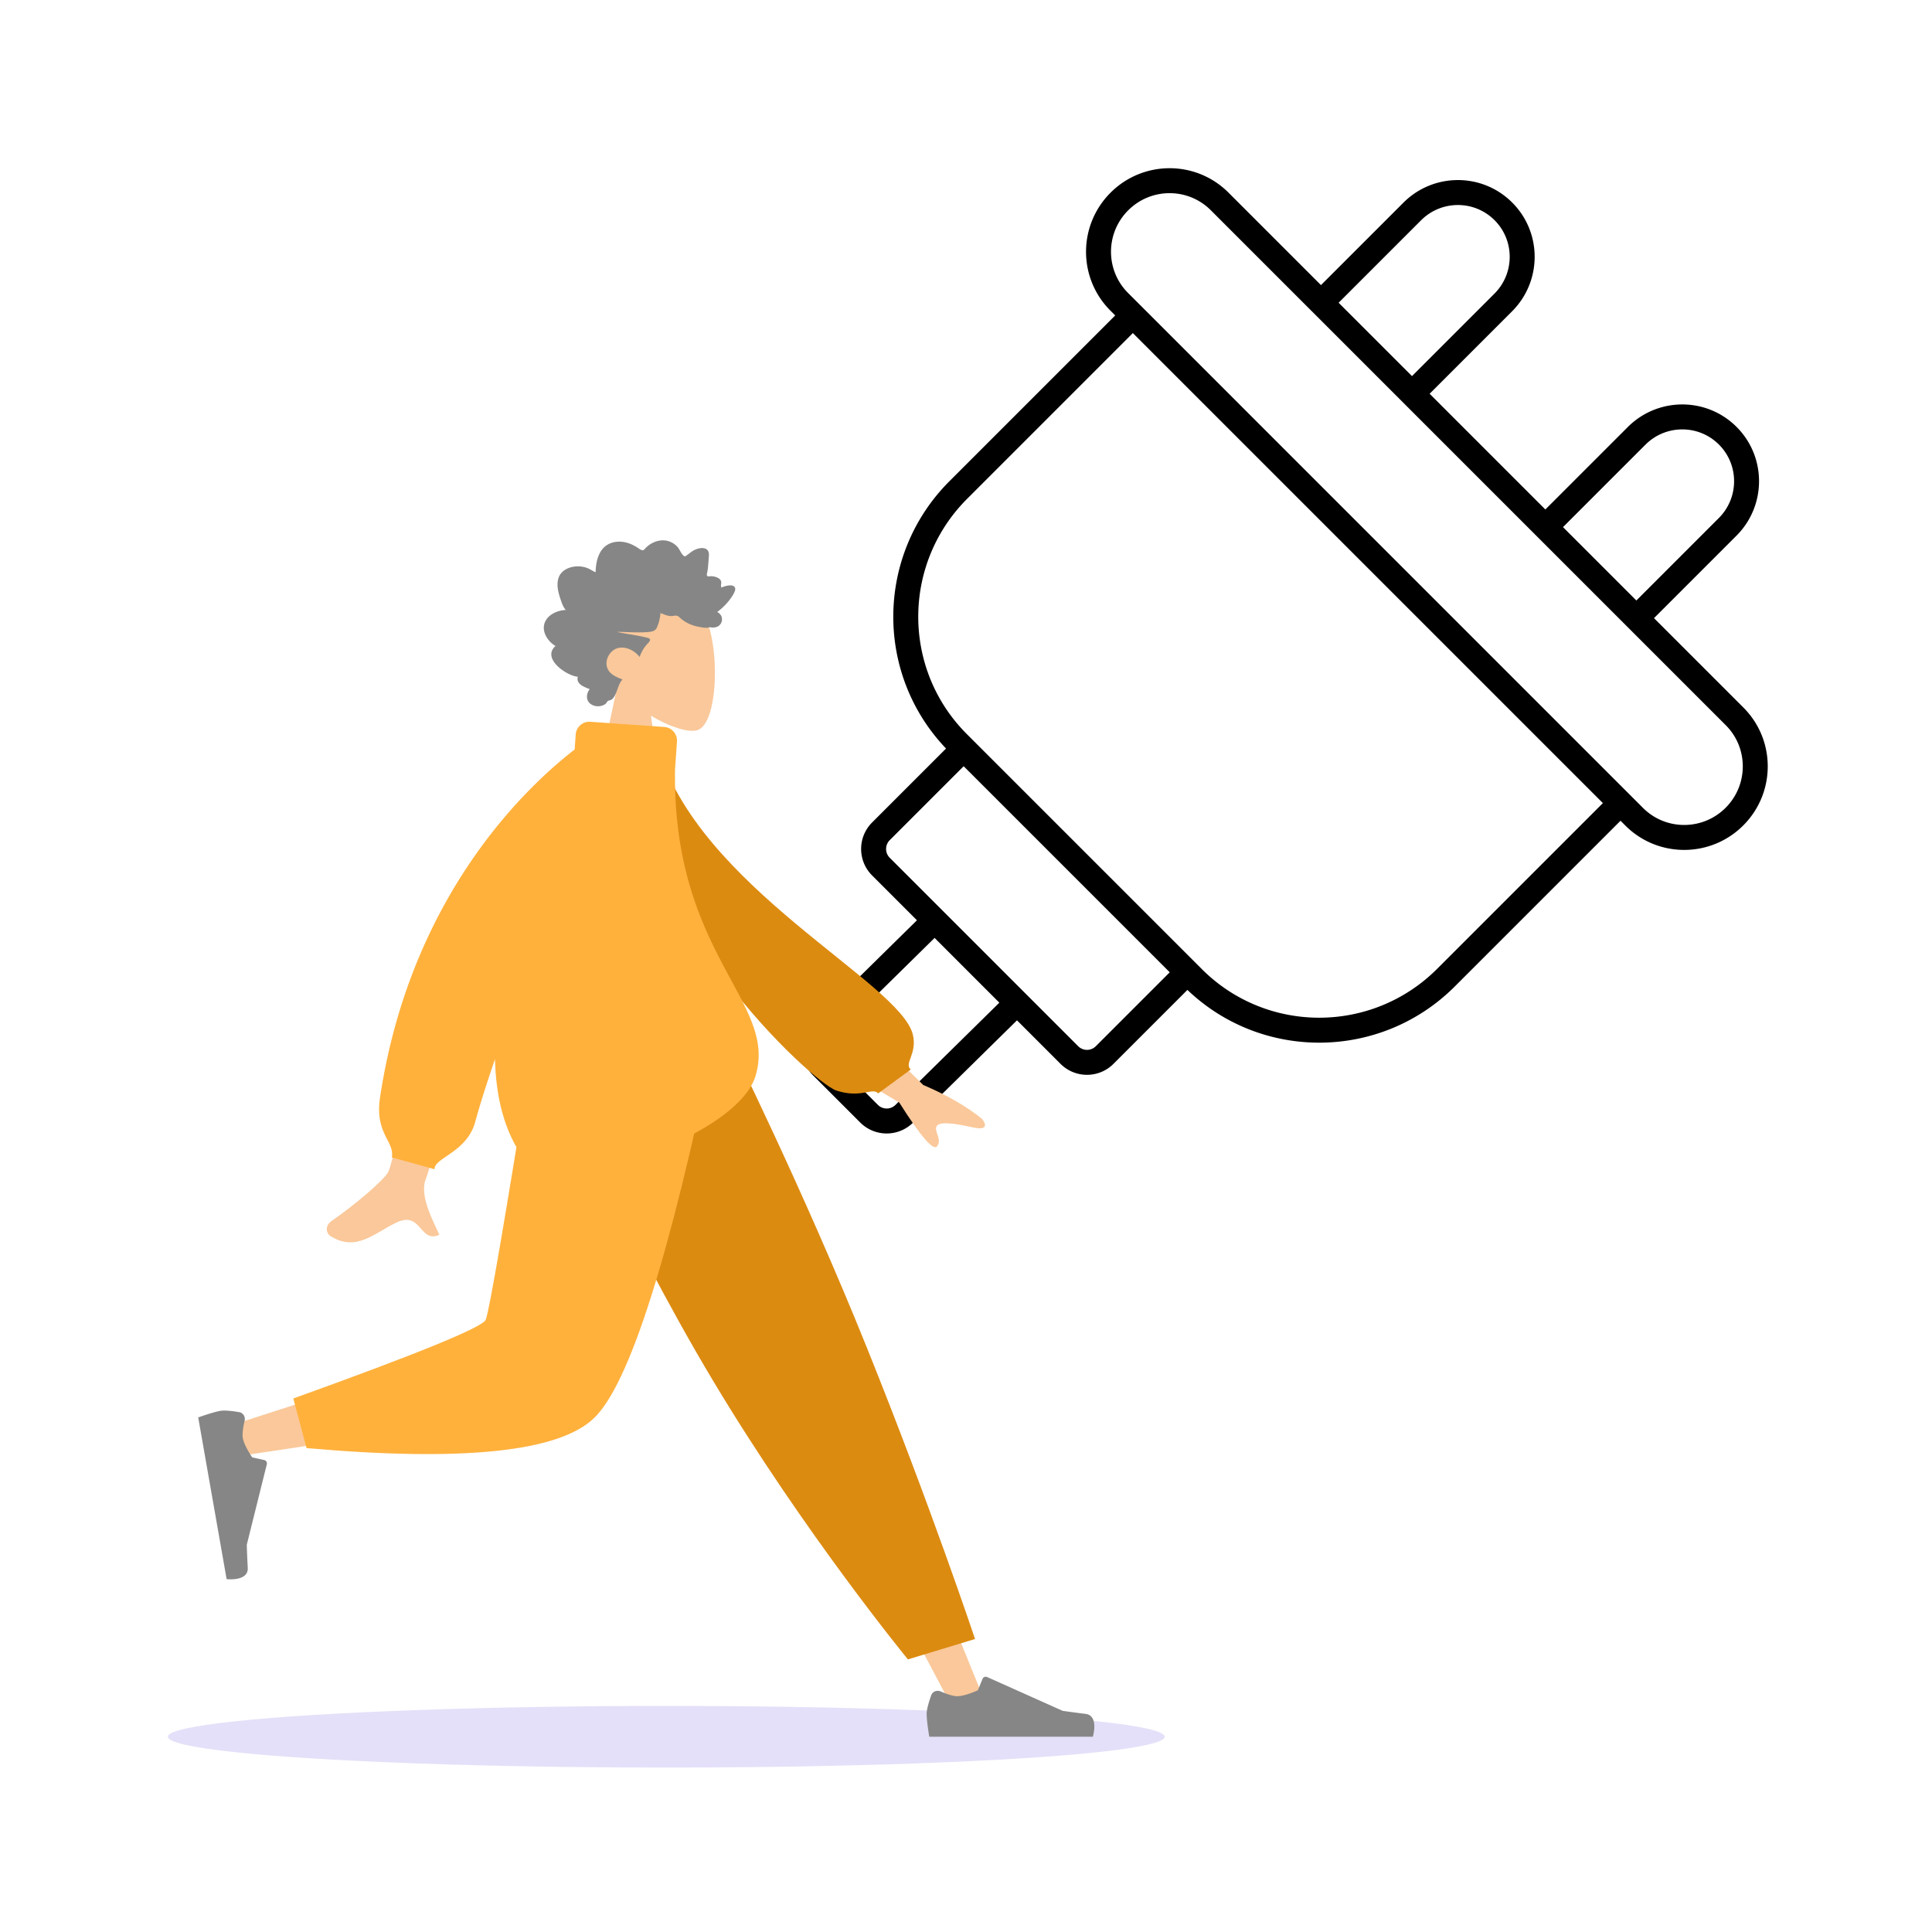 <svg xmlns="http://www.w3.org/2000/svg" width="564" height="564" fill="none"><g clip-path="url(#a)"><path fill="#000" fill-rule="evenodd" d="M409.69 59.162c8.773-8.773 22.991-8.803 31.758-.036 8.766 8.766 8.736 22.984-.037 31.757l-24.066 24.066 33.782 33.783 24.066-24.066c8.774-8.774 22.992-8.803 31.758-.037s8.737 22.984-.037 31.758l-24.066 24.066 26.094 26.094c9.5 9.5 9.469 24.909-.04 34.418-9.508 9.508-24.918 9.54-34.418.04l-1.41-1.41-48.377 48.378c-21.525 21.525-56.203 21.884-78.057 1.006l-21.589 21.589c-4.268 4.268-11.187 4.268-15.455 0l-12.708-12.708-30.376 29.892c-4.278 4.209-11.149 4.182-15.393-.062l-13.752-13.752c-4.292-4.292-4.264-11.259.063-15.517l30.25-29.768-13.091-13.092c-4.268-4.268-4.268-11.187 0-15.455l21.589-21.589c-20.878-21.853-20.52-56.532 1.006-78.057l48.377-48.378-1.409-1.41c-9.5-9.499-9.468-24.909.04-34.417 9.509-9.509 24.919-9.54 34.418-.04l27.014 27.013zM390.776 88.38l21.417 21.418 24.066-24.067c5.942-5.94 5.945-15.546.037-21.454-5.908-5.907-15.513-5.904-21.454.037zm-60.063 8.854-48.377 48.377c-19 19-19.032 49.749-.102 68.679l1.653 1.653.008.008.008.009 65.294 65.294.009.008.008.008 1.652 1.652c18.931 18.931 49.679 18.899 68.679-.101l48.378-48.377zm10.765 186.604-60.159-60.159-21.579 21.579a3.644 3.644 0 0 0 0 5.152l55.007 55.007a3.644 3.644 0 0 0 5.152 0zm-68.646-10.033-30.292 29.809a3.643 3.643 0 0 0-.021 5.173l13.752 13.751a3.643 3.643 0 0 0 5.131.021l30.334-29.851zm204.865-98.504 24.066-24.066c5.941-5.941 5.944-15.546.036-21.454s-15.512-5.905-21.454.036l-24.066 24.067zM353.458 61.366c-6.641-6.64-17.437-6.636-24.114.04s-6.681 17.474-.04 24.115l150.332 150.332c6.641 6.641 17.438 6.637 24.114-.04s6.682-17.473.041-24.114z" clip-rule="evenodd"/></g><ellipse cx="194.5" cy="507" fill="#5232DB" opacity=".15" rx="145.5" ry="9" style="mix-blend-mode:multiply"/><path fill="#FAC89A" fill-rule="evenodd" d="M190.025 208.937c5.483 3.317 10.87 4.919 13.399 4.265 6.341-1.64 6.924-24.922 2.017-34.1-4.906-9.179-30.128-13.179-31.4 5.006-.441 6.312 2.2 11.944 6.101 16.54l-6.995 32.725h20.32z" clip-rule="evenodd"/><path fill="#868686" fill-rule="evenodd" d="M165.182 178.053c-.656-.653-1.014-1.584-1.324-2.469-.321-.919-.634-1.848-.847-2.804-.427-1.912-.431-4.11.928-5.594 1.089-1.19 2.724-1.724 4.233-1.84a7.8 7.8 0 0 1 3.001.382c.956.315 1.78.944 2.707 1.334.035-2.06.387-4.215 1.428-5.973 1.002-1.693 2.599-2.642 4.418-2.893 1.867-.258 3.711.18 5.382 1.088.419.227.833.465 1.23.734.332.226.678.498 1.068.589.434.103.65-.149.932-.467a7 7 0 0 1 1.099-.993c1.746-1.288 4.036-1.818 6.058-1.046.932.356 1.838.96 2.47 1.792.564.742.966 1.919 1.743 2.436.33.219.564-.071.864-.286.451-.323.882-.679 1.339-.993a6.1 6.1 0 0 1 2.08-.944c1.089-.253 2.594-.194 2.906 1.238.117.537.027 1.113-.011 1.654q-.076 1.116-.17 2.231a16 16 0 0 1-.217 1.663c-.056.295-.233.846-.107 1.141.157.37.885.16 1.196.173.614.025 1.23.133 1.798.396.44.205.903.505 1.088 1.011.115.311.085.63.031.95-.065.384.009.588.057.975.825-.408 3.682-1.313 4.042.17.12.494-.153 1.052-.361 1.469-.365.73-.843 1.398-1.332 2.035-1.02 1.328-2.237 2.474-3.547 3.454 1.535.685 1.935 2.705.606 3.908-.586.532-1.375.65-2.115.616-.271-.013-.662-.117-.875-.07-.115.026-.237.123-.396.134-1.045.072-2.224-.181-3.245-.413-1.819-.415-3.542-1.28-4.948-2.597-.361-.338-.659-.533-1.145-.528-.425.004-.843.122-1.268.132-1.125.029-2.139-.523-3.184-.89-.064 1.416-.466 2.976-1.043 4.251-.471 1.039-1.454 1.19-2.42 1.281-3.089.292-6.189-.034-9.282-.03 2.994.68 6.088.959 9.056 1.759 1.341.361.317 1.268-.257 1.897-.944 1.036-1.646 2.32-2.134 3.672-1.464-1.917-4.053-3.179-6.347-2.59-2.534.65-4.318 4.09-2.698 6.562.941 1.436 2.64 1.99 4.054 2.607-1.103 1.151-1.37 2.85-2.034 4.282-.327.706-.787 1.504-1.519 1.75-.271.092-.588.099-.802.321-.265.274-.328.581-.666.817-1.349.941-3.456.869-4.652-.36-1.081-1.111-.8-2.869.104-3.995-1.438-.601-4.057-1.375-3.486-3.622-3.114-.208-10.677-5.278-6.496-8.983-2.295-1.301-4.403-4.482-2.929-7.286 1.135-2.158 3.774-3.123 5.939-3.238" clip-rule="evenodd"/><path fill="#FAC89A" fill-rule="evenodd" d="m168.067 303.902 62.912 105.564 47.167 89.245h10.159l-79.028-194.809z" clip-rule="evenodd"/><path fill="#868686" fill-rule="evenodd" d="M274.592 493.774c-1.078-.464-2.356.013-2.747 1.119-.6 1.694-1.332 4.036-1.332 5.392 0 2.299.763 6.709.763 6.709h47.754s1.861-6.177-2.149-6.669c-4.011-.493-6.663-.89-6.663-.89l-22.05-9.865a1 1 0 0 0-1.333.533l-1.367 3.327s-3.712 1.739-6.034 1.739c-1.319 0-3.342-.749-4.842-1.395" clip-rule="evenodd"/><path fill="#DC8B11" fill-rule="evenodd" d="m265.046 484.42 19.592-5.948s-12.875-38.632-31.561-85.026c-18.687-46.394-40.137-89.544-40.137-89.544h-55.335s23.849 54.582 50.565 99.189c26.716 44.608 56.876 81.329 56.876 81.329" clip-rule="evenodd"/><path fill="#FAC89A" fill-rule="evenodd" d="M163.932 303.902c-5.938 37.096-17.39 84.49-18.471 85.953q-1.08 1.463-77.818 26.171l2.195 8.992q91.51-13.252 96.434-20.562c4.926-7.311 29.522-65.065 39.048-100.554z" clip-rule="evenodd"/><path fill="#FFB13C" fill-rule="evenodd" d="m85.626 408.254 3.866 14.481q68.442 6.026 83.873-8.707 15.43-14.731 35.171-110.126h-52.765q-12.507 78.116-13.985 81.395t-56.16 22.957" clip-rule="evenodd"/><path fill="#868686" fill-rule="evenodd" d="M71.413 414.747c.267-1.138-.42-2.308-1.573-2.503-1.766-.299-4.196-.616-5.528-.38-2.255.399-6.45 1.919-6.45 1.919l8.293 47.2s6.383.767 6.17-3.282a286 286 0 0 1-.284-6.741l5.853-23.514a1 1 0 0 0-.753-1.218l-3.505-.773s-2.351-3.368-2.754-5.662c-.23-1.309.156-3.449.531-5.046" clip-rule="evenodd"/><path fill="#FAC89A" fill-rule="evenodd" d="m245.531 293.245 23.984 23.484q10.469 4.48 17.154 9.896c1.002 1.214 2.094 3.539-2.623 2.499-4.716-1.041-9.723-1.922-10.609-.383-.887 1.539 1.725 3.898.087 5.913q-1.638 2.014-11.019-12.816l-24.94-14.759zM128.248 271.99s-12.397 65.019-14.878 70.071c-1.213 2.469-10.19 9.973-16.42 14.26-2.5 1.721-1.465 3.923-.52 4.508 7.681 4.757 12.738-.868 19.387-3.973 7.284-3.401 6.669 6.203 12.443 3.61-1.773-3.989-5.918-11.41-3.959-16.283 1.306-3.249 22.487-72.123 22.487-72.123z" clip-rule="evenodd"/><path fill="#DC8B11" fill-rule="evenodd" d="m184.742 219.205 7.321-1.26c11.533 40.918 70.79 68.809 74.428 84.105 1.334 5.609-2.688 8.445-.611 10.154l-9.516 6.991c-1.611-1.887-5.05 1.565-12.232-.849-7.181-2.415-59.39-50.691-59.39-99.141" clip-rule="evenodd"/><path fill="#FFB13C" fill-rule="evenodd" d="M172.332 210.705a4 4 0 0 0-4.268 3.711l-.305 4.378c-13.778 10.642-47.927 42.442-56.826 101.639-.935 6.219.756 9.549 2.106 12.211.924 1.82 1.689 3.327 1.346 5.231l12.454 3.451c0-1.406 1.57-2.476 3.595-3.855 2.944-2.007 6.852-4.669 8.297-9.976 1.369-5.03 3.374-11.313 5.77-18.302.226 9.256 1.976 17.769 5.786 24.82 9.505 17.591 64.438-1.7 70.178-19.646 3.062-9.576-1.283-17.616-7.031-28.248-7.295-13.497-16.849-31.173-16.377-61.474l.568-8.155a4 4 0 0 0-3.712-4.27z" clip-rule="evenodd"/><defs><clipPath id="a"><path fill="#fff" d="M205 20h340v340H205z"/></clipPath></defs></svg>